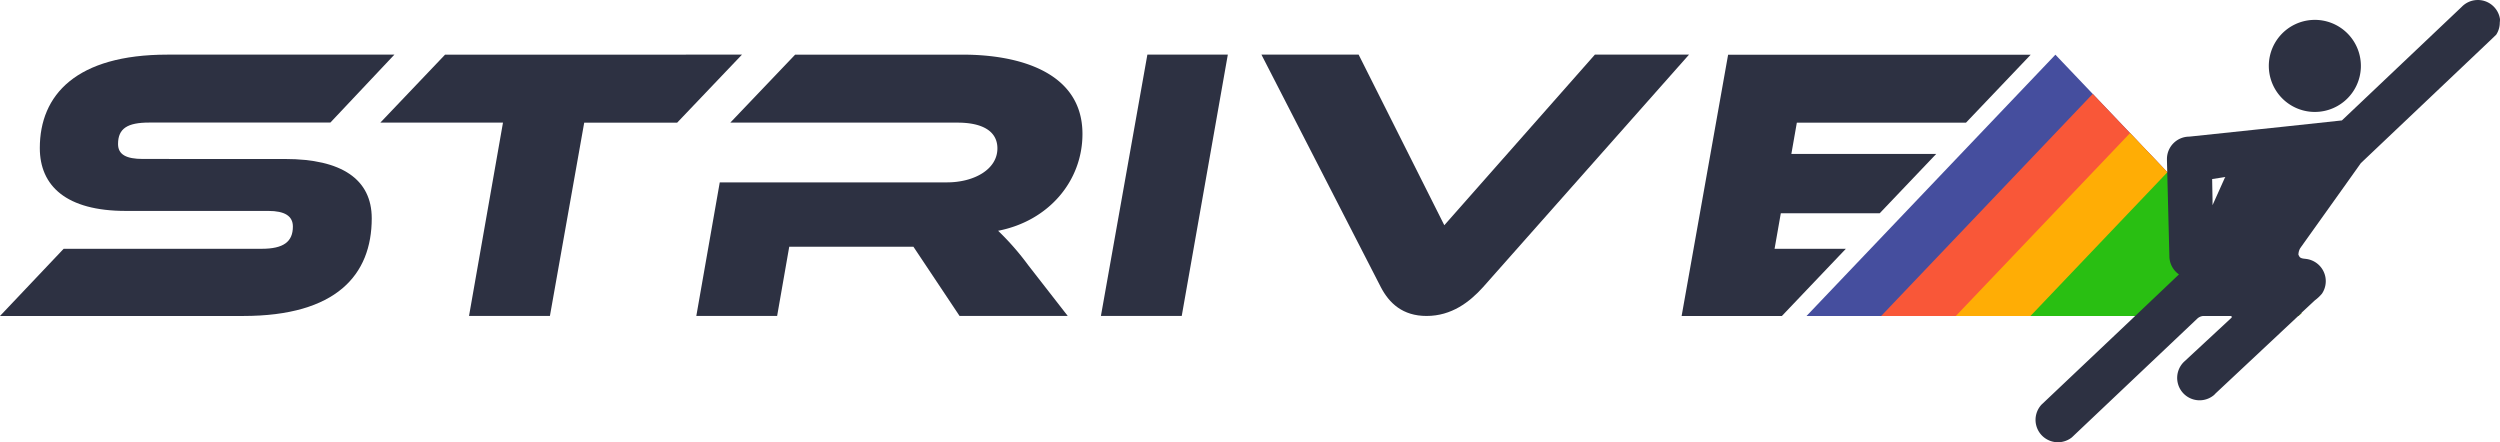 <svg xmlns="http://www.w3.org/2000/svg" width="565.333" height="100" viewBox="0 0 565.333 100"><defs><style>.a{fill:#2d3142;}.b,.d{fill:#f95738;}.b{opacity:0.83;isolation:isolate;}.c{fill:#454e9e;}.e{fill:#ffad05;}.f{fill:#29bf12;}</style></defs><g transform="translate(0 12.353)"><path class="a" d="M202.463,219.551c12.807,0,19.6,4.592,19.6,13.42,0,12.807-8.035,22.08-29.052,22.08H138l14.394-15.193h44.774c4.946,0,7.062-1.587,7.062-5.03,0-2.386-1.851-3.534-5.559-3.534H166.433c-13.42,0-19.43-5.627-19.43-14.219,0-12.008,8.215-21.124,28.878-21.124h51.307L212.71,211.313H171.762c-4.946,0-7.068,1.328-7.068,4.856,0,2.386,1.857,3.376,5.627,3.376Z" transform="translate(-138 -195.951)"/><path class="a" d="M372.632,195.951l-14.659,15.384H336.956l-7.754,43.7H310.909l7.681-43.716H290.86l14.63-15.362Z" transform="translate(-204.846 -195.951)"/><path class="a" d="M501.813,255.034H477.352L466.931,239.4h-28.09l-2.735,15.638H417.83l5.3-30.2h51.391c6.094,0,11.395-2.915,11.395-7.686,0-3.882-3.376-5.824-9-5.824h-51.4l14.664-15.373h37.96c12.379,0,27.01,3.8,27.01,17.928,0,10.691-7.681,19.695-19.075,21.9a60.532,60.532,0,0,1,6.8,7.771Z" transform="translate(-260.37 -195.951)"/><path class="a" d="M598.707,255.034H580.43l10.505-59.083h18.192Z" transform="translate(-331.475 -195.951)"/><path class="a" d="M666.915,195.951l19.374,38.579,34.049-38.579h21.287L695.049,248.53c-3.044,3.376-7.124,6.516-12.773,6.516-5.385,0-8.441-2.864-10.342-6.516l-27-52.579Z" transform="translate(-359.682 -195.951)"/><path class="a" d="M824.311,195.991h68.424l-14.63,15.362H839.853l-1.238,7.067h32.761l-12.784,13.42H836.229l-1.412,8.035h16.121l-14.467,15.193H813.8Z" transform="translate(-433.528 -195.968)"/></g><path class="b" d="M954.093,195.987h-.012l.006-.006Z" transform="translate(-494.874 -183.612)"/><g transform="translate(408.519 0)"><path class="b" d="M954.072,195.987h-.011l.005-.006Z" transform="translate(-903.384 -183.612)"/><g transform="translate(0 12.369)"><path class="c" d="M975.915,254.406l-.006.006-.591.551-.09.084-.005.006-.011.011H864l56.275-59.083L945.6,222.569Z" transform="translate(-864 -195.981)"/><path class="d" d="M989.035,261.294l-.006.006-.591.551-.09.084-.005.006-.012.011H894l47.835-50.221,16.881,17.725Z" transform="translate(-877.12 -202.868)"/><path class="e" d="M1002.154,268.181l-.006.006-.591.551-.09.085-.006.005-.011.011H924l39.395-41.358,8.44,8.863Z" transform="translate(-890.238 -209.756)"/><path class="f" d="M1015.272,275.069l-.006.006-.591.551-.09.084-.005.006-.012.011H954l30.909-32.451.022-.023.023-.022Z" transform="translate(-903.357 -216.644)"/></g><g transform="translate(51.792)"><path class="a" d="M1059.135,202.752a10.41,10.41,0,1,0-9.3-9.3A10.41,10.41,0,0,0,1059.135,202.752Z" transform="translate(-997.037 -177.492)"/><path class="a" d="M1061.063,178.322a5.064,5.064,0,0,0-8.654-2.774h0l-27.01,25.6-.089.084-13.145,1.412-5.352.563-16,1.688a5.064,5.064,0,0,0-5.064,5.064v.281l.067,2.69v.034l.483,18.94a5.067,5.067,0,0,0,2.167,4.147l-9.892,9.386h0l-20.95,19.835-.118.113h0l-.062.051h0a5.064,5.064,0,0,0,6.809,7.467l.461-.439.028-.028,27.848-26.368a2.248,2.248,0,0,1,1.339-.613h6.3a.243.243,0,0,1,.1.411L989.7,255.727l-.085.079a5.065,5.065,0,0,0,6.714,7.574l.05-.045.028-.028.236-.219v-.028l18.816-17.624h0l.09-.084.563-.563h0l3.073-2.864a9.455,9.455,0,0,0,1.615-1.514h0a5.065,5.065,0,0,0-1.366-7.03c-.1-.071-.212-.138-.322-.2-.068-.04-.135-.079-.208-.113h0a5,5,0,0,0-1.492-.49c-.591-.1-1.367-.068-1.687-.518l-.243-.428a2.993,2.993,0,0,1,.428-1.547l10.489-14.7h0l3.2-4.5h0l28.912-27.42h0l1.688-1.615a5,5,0,0,0,.816-2.752A5.471,5.471,0,0,0,1061.063,178.322Zm-62.1,35.7-.123.18-2.78,6.19v-1.125l-.09-4.777Z" transform="translate(-956.042 -173.999)"/></g></g></svg>